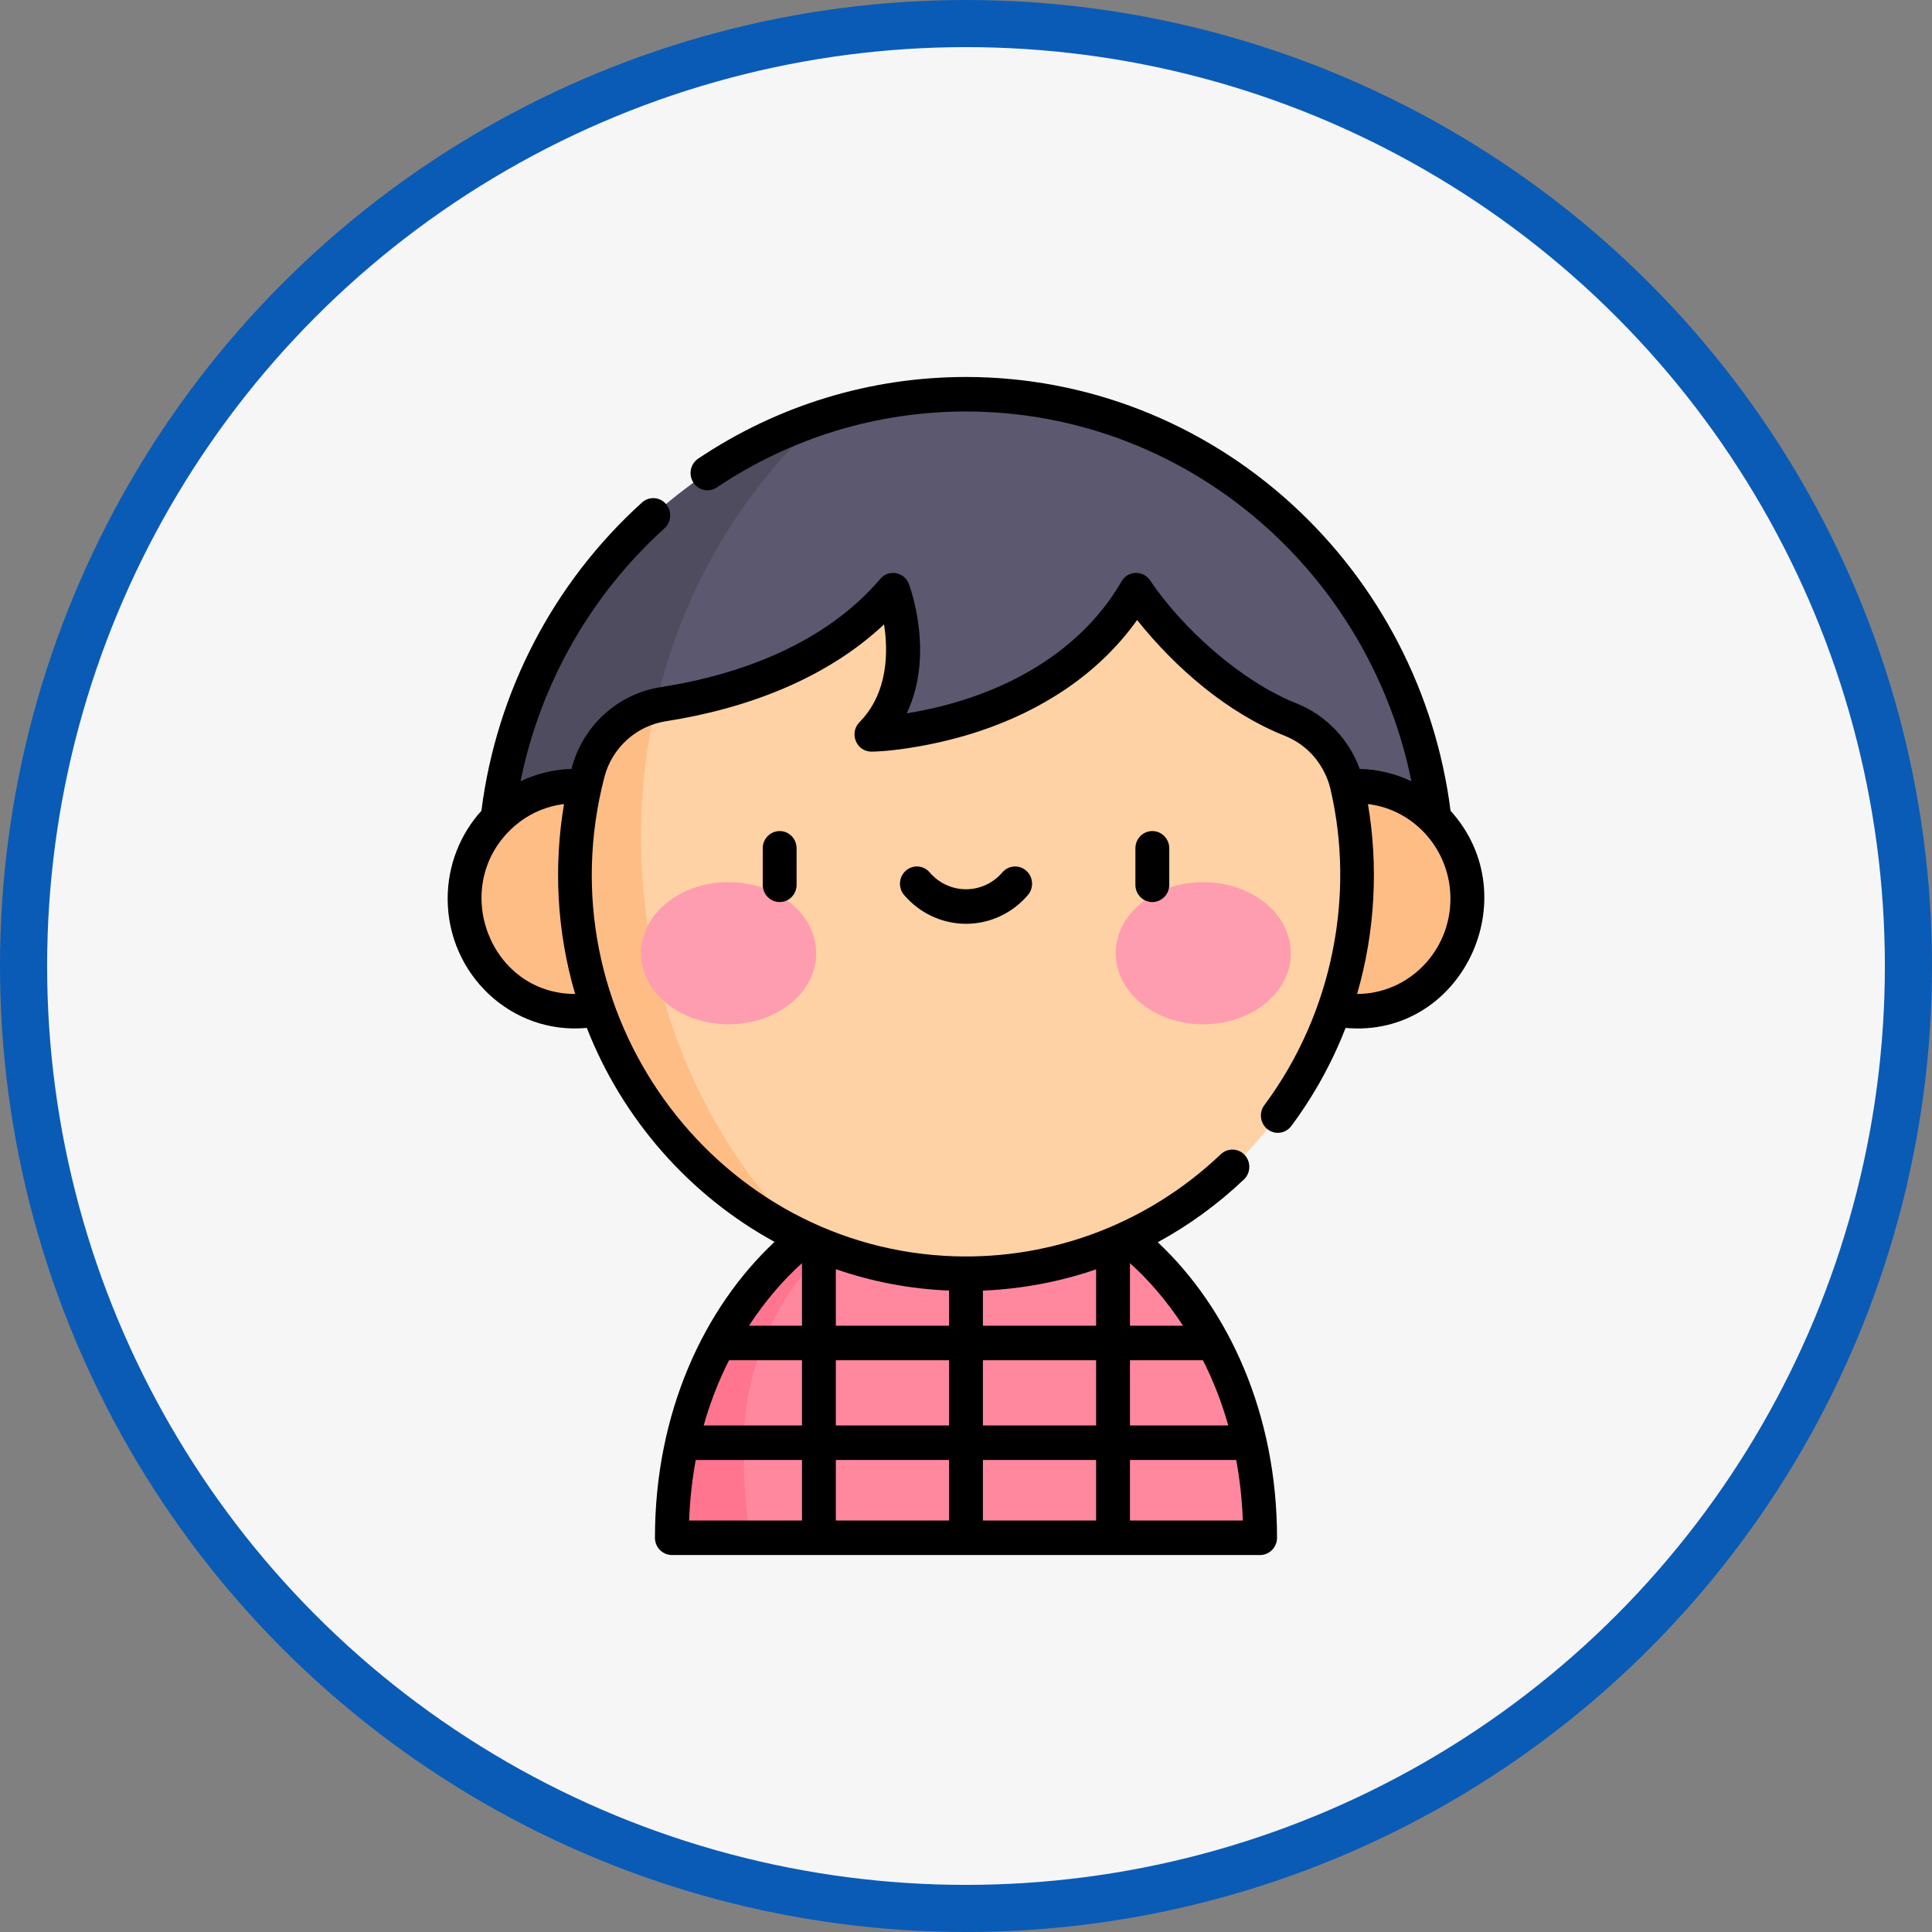 <svg width="82" height="82" viewBox="0 0 82 82" fill="none" xmlns="http://www.w3.org/2000/svg">
<rect x="0" y="0" width="82" height="82" fill="#808080" stroke="none"/>
<circle cx="41" cy="41" r="40" fill="#F6F6F6" stroke="#0A5BB6" stroke-width="2"/>
<path d="M53.195 61.94L53.195 61.94L52.656 61.221L52.875 60.501C52.584 59.417 52.209 58.451 51.795 57.597L50.874 57.019L51.069 56.267C49.532 53.75 47.829 52.566 47.829 52.566H34.172C34.172 52.566 32.469 53.75 30.932 56.268L30.927 57.136L30.208 57.596C29.794 58.45 29.417 59.416 29.126 60.501L29.461 61.501L28.806 61.94C28.624 62.961 28.518 64.069 28.518 65.268H34.041L34.644 64.783L35.477 65.268H40.282L41 64.783L41.719 65.268H46.523L47.357 64.783L47.96 65.268H53.483C53.483 64.069 53.377 62.96 53.195 61.94Z" fill="#FF889E"/>
<path d="M31.562 61.303C31.562 57.795 33.257 54.257 35.706 52.566H34.172C34.172 52.566 32.469 53.75 30.932 56.268L30.927 57.136L30.208 57.596C29.794 58.45 29.417 59.416 29.126 60.501L29.461 61.501L28.806 61.94C28.624 62.961 28.518 64.069 28.518 65.268H31.872C31.621 64.077 31.562 62.73 31.562 61.303Z" fill="#FF748F"/>
<path d="M20.977 37.144C20.977 25.889 29.959 16.732 41 16.732C52.041 16.732 61.024 25.889 61.024 37.144H20.977Z" fill="#5C586F"/>
<path d="M57.594 42.919C60.182 42.919 62.28 40.781 62.28 38.143C62.28 35.505 60.182 33.366 57.594 33.366C55.006 33.366 52.908 35.505 52.908 38.143C52.908 40.781 55.006 42.919 57.594 42.919Z" fill="#FFBD86"/>
<path d="M27.209 35.507C27.209 28.314 30.233 21.894 34.966 17.68C26.865 20.295 20.977 28.031 20.977 37.144H27.263C27.228 36.603 27.209 36.057 27.209 35.507Z" fill="#4F4C5F"/>
<path d="M57.187 33.399C56.898 32.094 55.995 31.027 54.773 30.539C50.826 28.964 48.222 25.049 48.222 25.049C44.761 31.026 36.989 31.17 36.989 31.17C39.321 28.794 37.907 25.049 37.907 25.049C35.215 28.209 31.131 29.425 28.16 29.888C26.622 30.127 25.36 31.261 24.96 32.794C24.59 34.216 24.397 35.712 24.407 37.256C24.465 46.471 31.844 53.997 40.884 54.06C50.103 54.125 57.596 46.527 57.596 37.144C57.596 35.857 57.455 34.603 57.187 33.399Z" fill="#FED2A4"/>
<path d="M34.097 52.519C29.865 48.315 27.208 42.25 27.208 35.508C27.208 33.593 27.424 31.733 27.828 29.955C26.442 30.295 25.329 31.373 24.959 32.794C24.908 32.99 24.861 33.189 24.816 33.388C24.689 33.374 24.553 33.366 24.405 33.366C21.817 33.366 19.719 35.505 19.719 38.143C19.719 40.781 21.817 42.919 24.405 42.919C24.794 42.919 25.106 42.87 25.357 42.779C26.863 47.094 30.046 50.615 34.097 52.519Z" fill="#FFBD86"/>
<path d="M30.924 43.475C32.977 43.475 34.641 42.124 34.641 40.458C34.641 38.791 32.977 37.44 30.924 37.44C28.871 37.44 27.207 38.791 27.207 40.458C27.207 42.124 28.871 43.475 30.924 43.475Z" fill="#FF9DB0"/>
<path d="M51.071 43.475C53.124 43.475 54.788 42.124 54.788 40.458C54.788 38.791 53.124 37.44 51.071 37.44C49.018 37.44 47.353 38.791 47.353 40.458C47.353 42.124 49.018 43.475 51.071 43.475Z" fill="#FF9DB0"/>
<path d="M32.373 36.005V37.554C32.373 37.958 32.695 38.286 33.092 38.286C33.489 38.286 33.81 37.958 33.81 37.554V36.005C33.81 35.6 33.489 35.273 33.092 35.273C32.695 35.273 32.373 35.6 32.373 36.005Z" fill="black"/>
<path d="M48.908 35.273C48.511 35.273 48.19 35.6 48.19 36.005V37.554C48.19 37.958 48.511 38.286 48.908 38.286C49.305 38.286 49.627 37.958 49.627 37.554V36.005C49.627 35.6 49.305 35.273 48.908 35.273Z" fill="black"/>
<path d="M42.544 37.026C42.154 37.482 41.592 37.743 41.001 37.743C40.41 37.743 39.847 37.482 39.458 37.027C39.197 36.722 38.743 36.69 38.444 36.956C38.145 37.221 38.113 37.684 38.374 37.989C39.037 38.764 39.994 39.209 41.001 39.209C42.007 39.209 42.965 38.764 43.627 37.989C43.888 37.684 43.857 37.222 43.558 36.956C43.258 36.69 42.805 36.722 42.544 37.026Z" fill="black"/>
<path d="M54.824 21.394C51.014 17.916 46.105 16 40.999 16C36.946 16 33.016 17.198 29.634 19.465C29.302 19.688 29.21 20.142 29.428 20.48C29.646 20.818 30.092 20.912 30.423 20.689C33.57 18.58 37.227 17.465 40.999 17.465C45.75 17.465 50.319 19.248 53.865 22.485C56.966 25.317 59.074 29.06 59.905 33.16C59.233 32.835 58.465 32.651 57.711 32.635C57.263 31.401 56.304 30.364 55.033 29.857C52.645 28.904 50.169 26.645 48.815 24.637C48.522 24.196 47.872 24.211 47.602 24.676C45.715 27.935 42.136 29.691 38.485 30.276C39.676 27.778 38.63 24.928 38.576 24.786C38.383 24.275 37.72 24.149 37.363 24.568C35.056 27.276 31.5 28.626 28.049 29.163C26.197 29.452 24.714 30.83 24.256 32.636C23.533 32.655 22.774 32.832 22.093 33.16C22.93 29.029 25.063 25.263 28.204 22.422C28.501 22.154 28.528 21.691 28.265 21.389C28.001 21.086 27.547 21.058 27.25 21.327C23.488 24.729 21.074 29.368 20.432 34.412C19.544 35.394 19 36.705 19 38.143C19 41.368 21.725 43.928 24.906 43.627C26.429 47.519 29.278 50.742 32.874 52.709C29.875 55.52 27.798 59.96 27.798 65.268C27.798 65.672 28.12 66 28.517 66H53.482C53.879 66 54.201 65.672 54.201 65.268C54.201 60.017 52.159 55.562 49.14 52.724C50.454 52.009 51.683 51.117 52.796 50.06C53.086 49.785 53.102 49.321 52.832 49.025C52.562 48.729 52.107 48.713 51.816 48.989C48.528 52.111 44.267 53.548 40.082 53.301C30.186 52.718 23.06 42.945 25.653 32.981C25.977 31.738 27.003 30.808 28.266 30.611C31.628 30.087 35.032 28.841 37.522 26.501C37.701 27.653 37.703 29.405 36.479 30.652C36.032 31.108 36.339 31.908 37 31.902C38.067 31.882 39.882 31.59 41.527 31.048C44.197 30.167 46.612 28.628 48.263 26.316C49.9 28.366 52.103 30.26 54.51 31.221C56.217 31.902 56.477 33.54 56.482 33.551C57.491 37.906 56.623 42.923 53.663 46.906C53.423 47.228 53.485 47.688 53.802 47.932C54.118 48.176 54.569 48.113 54.808 47.79C55.769 46.498 56.539 45.1 57.11 43.628C62.037 44.077 64.888 38.084 61.566 34.412C60.929 29.404 58.542 24.789 54.824 21.394ZM46.522 53.875V56.267H41.718V54.777C43.414 54.707 45.039 54.385 46.522 53.875ZM52.132 60.501H47.959V57.732H51.056C51.501 58.612 51.86 59.536 52.132 60.501ZM46.522 60.501H41.718V57.732H46.522V60.501ZM30.942 57.732H34.039V60.501H29.867C30.138 59.536 30.497 58.612 30.942 57.732ZM35.476 57.732H40.281V60.501H35.476V57.732ZM35.476 53.868C37.025 54.404 38.634 54.708 40.281 54.776V56.267H35.476V53.868ZM40.281 61.966V64.535H35.476V61.966H40.281ZM41.718 61.966H46.522V64.535H41.718V61.966ZM34.039 53.613V56.267H31.788C32.495 55.188 33.267 54.302 34.039 53.613ZM29.529 61.966H34.039V64.535H29.248C29.281 63.652 29.377 62.796 29.529 61.966ZM47.959 64.535V61.966H52.469C52.622 62.796 52.717 63.652 52.75 64.535H47.959ZM50.211 56.267H47.959V53.613C48.723 54.295 49.501 55.183 50.211 56.267ZM24.411 42.187C20.794 42.187 19.087 37.677 21.697 35.189C21.756 35.148 22.544 34.292 23.939 34.127C23.498 36.739 23.623 39.513 24.411 42.187ZM57.599 42.187C58.378 39.514 58.499 36.715 58.06 34.127C60.031 34.361 61.561 36.077 61.561 38.143C61.562 40.371 59.784 42.184 57.599 42.187Z" fill="black"/>
</svg>
